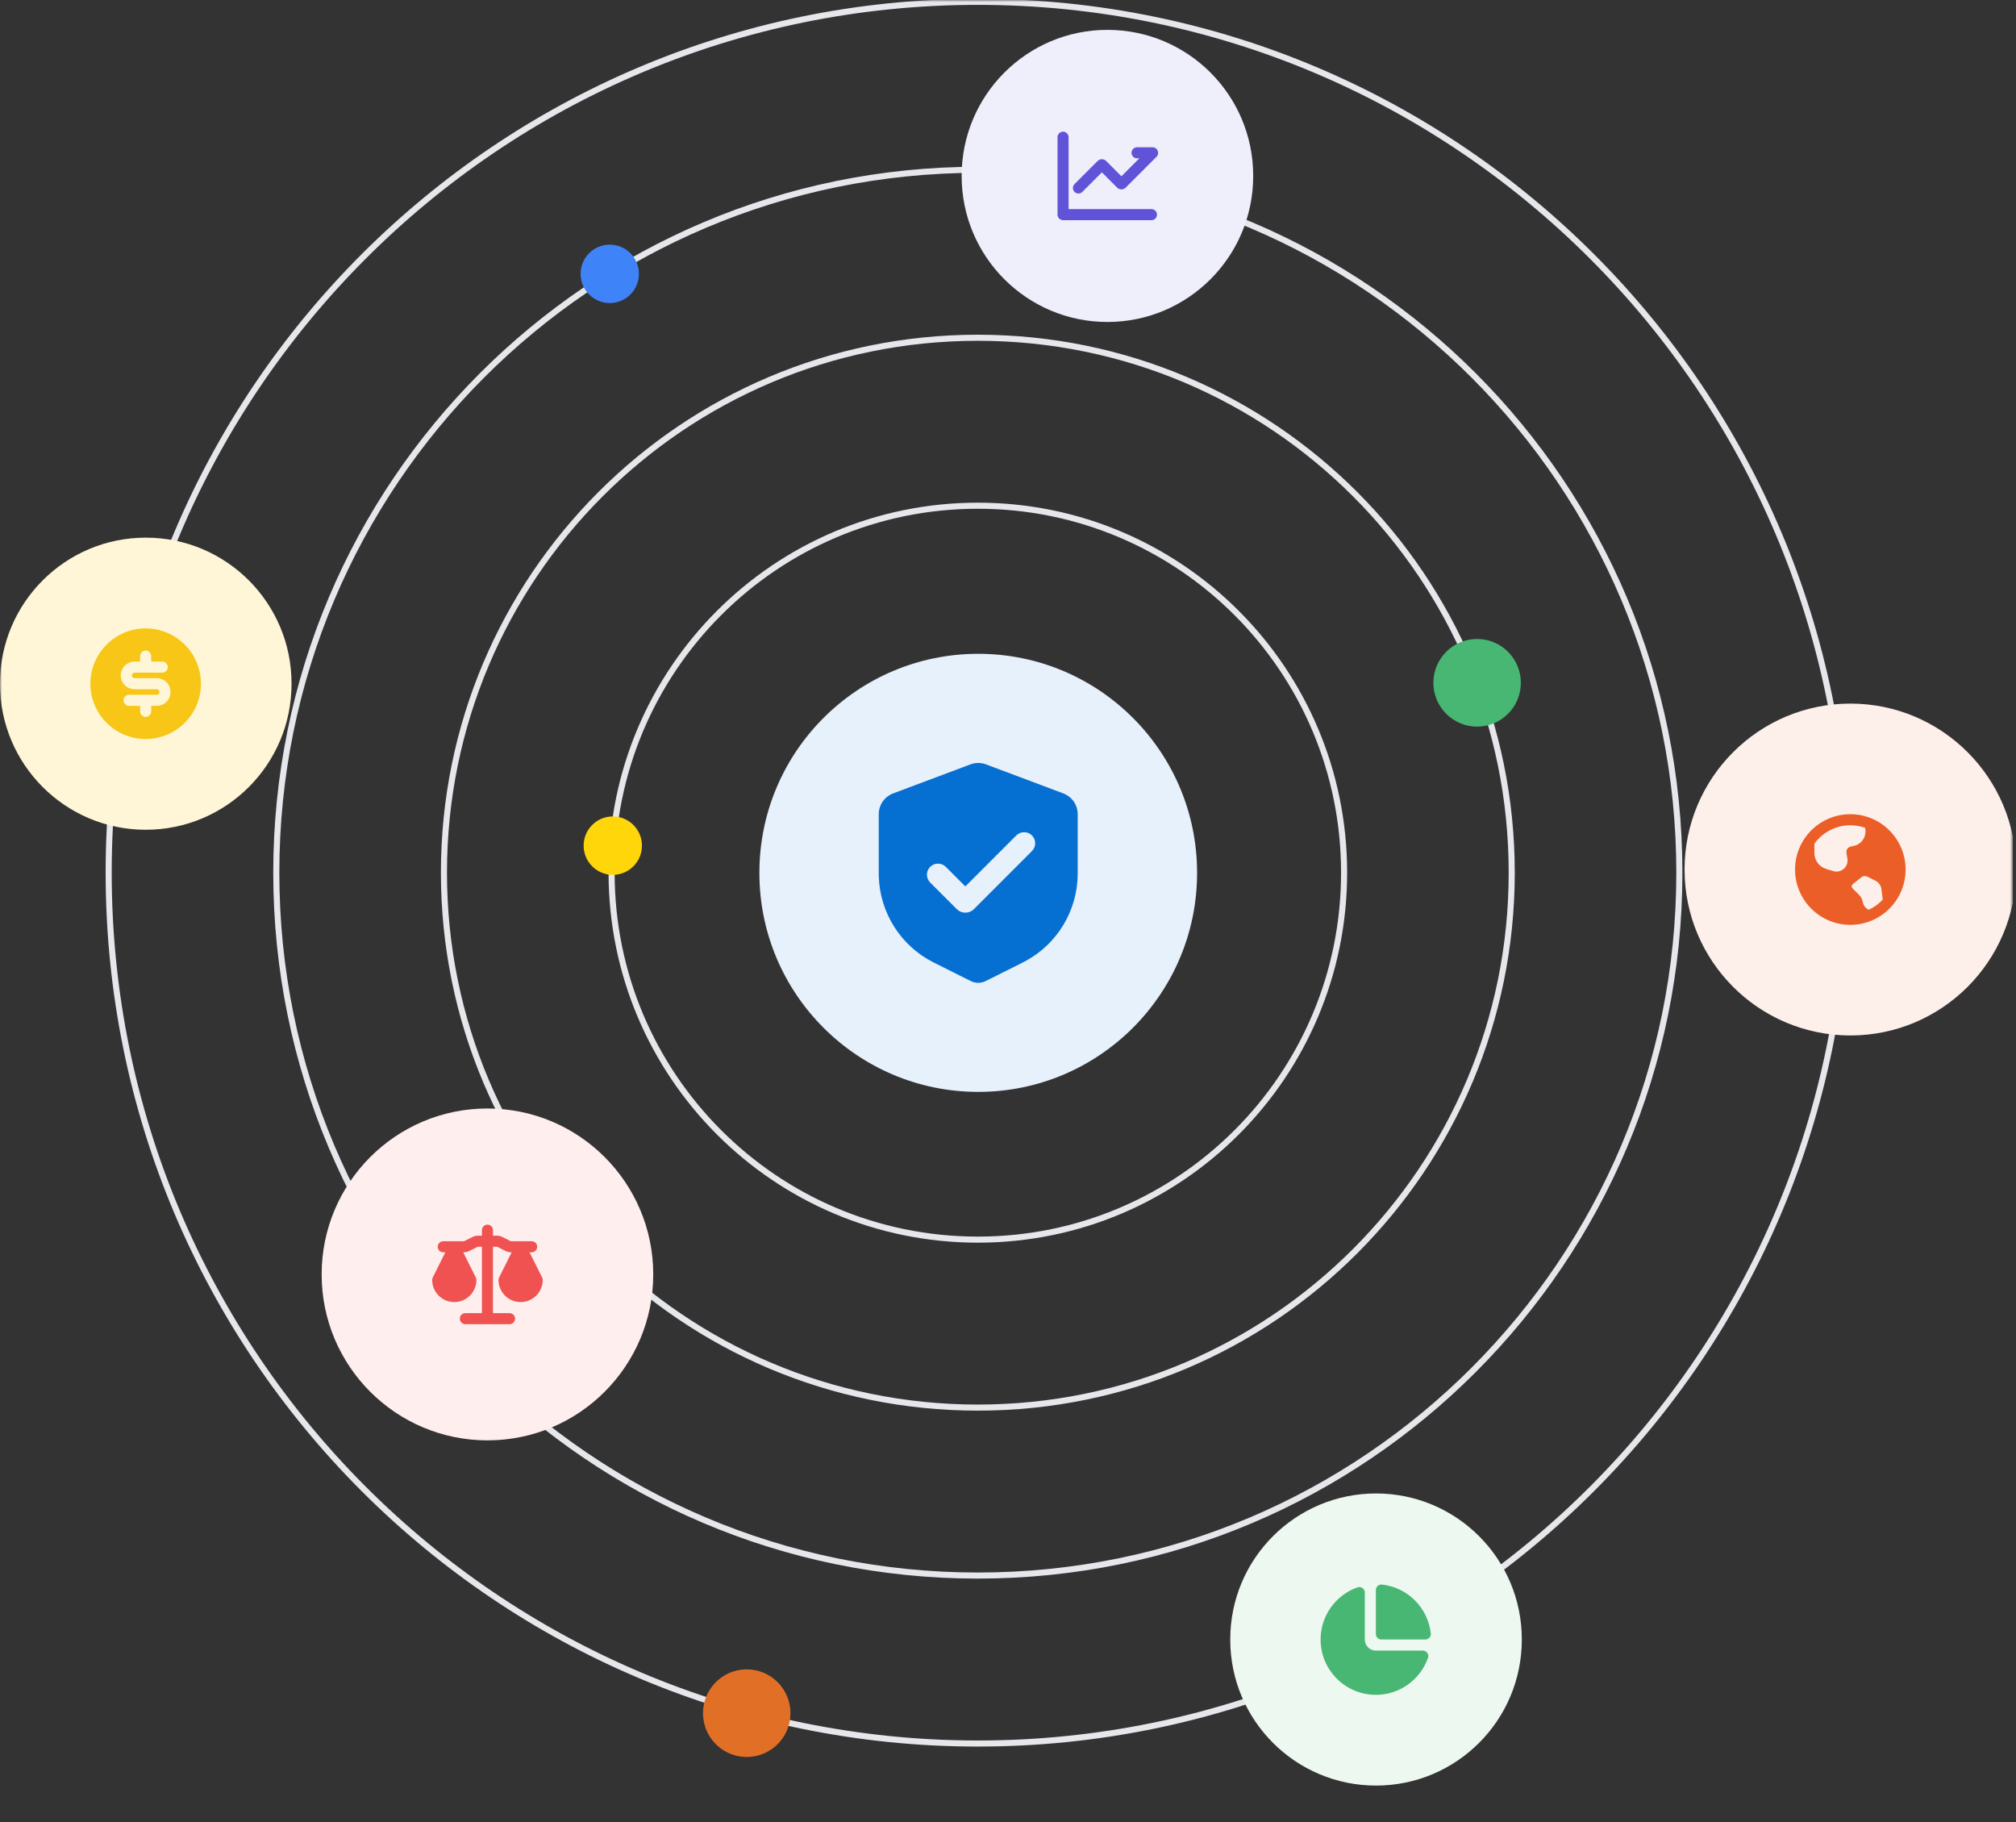 <svg width="498" height="450" viewBox="0 0 498 450" fill="none" xmlns="http://www.w3.org/2000/svg">
<rect x="0" y="0" width="498" height="450" fill="#333333" stroke="none"/>
<g clip-path="url(#clip0_1723_14395)">
<mask id="mask0_1723_14395" style="mask-type:luminance" maskUnits="userSpaceOnUse" x="0" y="0" width="498" height="450">
<path d="M0.002 0H497.219V450H0.002V0Z" fill="white"/>
</mask>
<g mask="url(#mask0_1723_14395)">
<path d="M241.551 430.611C122.972 430.611 26.844 334.316 26.844 215.531C26.844 96.746 122.972 0.451 241.551 0.451C360.131 0.451 456.258 96.746 456.258 215.531C456.258 334.316 360.131 430.611 241.551 430.611Z" stroke="#E5E7EB" stroke-width="1.5"/>
<path d="M241.546 389.128C145.837 389.128 68.25 311.406 68.25 215.531C68.25 119.655 145.837 41.934 241.546 41.934C337.255 41.934 414.842 119.655 414.842 215.531C414.842 311.406 337.255 389.128 241.546 389.128Z" stroke="#E5E7EB" stroke-width="1.5"/>
<path d="M241.549 347.645C168.711 347.645 109.664 288.496 109.664 215.531C109.664 142.566 168.711 83.417 241.549 83.417C314.387 83.417 373.434 142.566 373.434 215.531C373.434 288.496 314.387 347.645 241.549 347.645Z" stroke="#E5E7EB" stroke-width="1.5"/>
<path d="M241.553 306.162C191.584 306.162 151.078 265.585 151.078 215.531C151.078 165.477 191.584 124.9 241.553 124.9C291.52 124.9 332.026 165.477 332.026 215.531C332.026 265.585 291.52 306.162 241.553 306.162Z" stroke="#E5E7EB" stroke-width="1.5"/>
<path d="M237.551 43.41C237.551 23.509 253.673 7.377 273.561 7.377C293.448 7.377 309.57 23.509 309.57 43.41V43.488C309.57 63.389 293.448 79.521 273.561 79.521C253.673 79.521 237.551 63.389 237.551 43.488V43.41Z" fill="#EFEEFB"/>
<mask id="mask1_1723_14395" style="mask-type:luminance" maskUnits="userSpaceOnUse" x="257" y="27" width="33" height="33">
<path d="M289.906 27.056H257.141V59.843H289.906V27.056Z" fill="white"/>
</mask>
<g mask="url(#mask1_1723_14395)">
<path d="M262.6 32.52C262.934 32.52 263.257 32.643 263.507 32.865C263.756 33.088 263.916 33.394 263.956 33.726L263.965 33.886V51.646H284.443C284.791 51.646 285.126 51.779 285.379 52.019C285.632 52.258 285.784 52.584 285.804 52.932C285.825 53.279 285.712 53.622 285.488 53.889C285.265 54.156 284.948 54.327 284.603 54.368L284.443 54.378H262.6C262.265 54.378 261.942 54.255 261.692 54.033C261.442 53.81 261.283 53.504 261.244 53.172L261.234 53.012V33.886C261.234 33.524 261.379 33.176 261.634 32.92C261.89 32.664 262.238 32.52 262.6 32.52ZM284.708 36.37C285.937 36.37 286.551 37.856 285.683 38.725L278.078 46.334C277.797 46.616 277.415 46.774 277.017 46.774C276.619 46.774 276.237 46.616 275.956 46.334L272.19 42.566L267.364 47.396C267.108 47.652 266.761 47.796 266.399 47.796C266.037 47.796 265.689 47.653 265.433 47.396C265.177 47.14 265.033 46.793 265.033 46.43C265.033 46.068 265.176 45.72 265.432 45.464L271.128 39.764C271.268 39.625 271.433 39.514 271.615 39.439C271.798 39.363 271.993 39.324 272.19 39.324C272.388 39.324 272.583 39.363 272.765 39.439C272.947 39.514 273.113 39.625 273.253 39.764L277.017 43.532L281.444 39.102H280.879C280.517 39.102 280.17 38.958 279.913 38.702C279.658 38.446 279.513 38.098 279.513 37.736C279.513 37.373 279.658 37.026 279.913 36.77C280.17 36.514 280.517 36.37 280.879 36.37H284.708Z" fill="#6153D7"/>
</g>
<path d="M79.454 314.754C79.454 292.119 97.79 273.771 120.41 273.771C143.03 273.771 161.367 292.119 161.367 314.754C161.367 337.389 143.03 355.738 120.41 355.738C97.79 355.738 79.454 337.389 79.454 314.754Z" fill="#FEEEEE"/>
<mask id="mask2_1723_14395" style="mask-type:luminance" maskUnits="userSpaceOnUse" x="104" y="298" width="33" height="34">
<path d="M136.797 298.36H104.031V331.147H136.797V298.36Z" fill="white"/>
</mask>
<g mask="url(#mask2_1723_14395)">
<path fill-rule="evenodd" clip-rule="evenodd" d="M120.41 302.458C120.772 302.458 121.12 302.603 121.376 302.859C121.632 303.115 121.776 303.463 121.776 303.825V305.19H122.819C123.242 305.19 123.66 305.29 124.039 305.479L126.193 306.557H131.332C131.694 306.557 132.041 306.701 132.298 306.957C132.553 307.213 132.697 307.561 132.697 307.923C132.697 308.286 132.553 308.633 132.298 308.889C132.041 309.145 131.694 309.289 131.332 309.289H130.811L133.918 315.509C134.014 315.699 134.063 315.908 134.063 316.12C134.063 317.569 133.487 318.959 132.463 319.984C131.439 321.009 130.05 321.584 128.602 321.584C127.154 321.584 125.764 321.009 124.74 319.984C123.716 318.959 123.141 317.569 123.141 316.12C123.141 315.908 123.19 315.699 123.286 315.509L126.393 309.289H126.193C125.77 309.289 125.352 309.19 124.973 309.001L122.819 307.923H121.776V324.317H125.872C126.234 324.317 126.581 324.46 126.837 324.717C127.093 324.972 127.236 325.32 127.236 325.682C127.236 326.045 127.093 326.392 126.837 326.649C126.581 326.904 126.234 327.049 125.872 327.049H114.949C114.587 327.049 114.24 326.904 113.984 326.649C113.728 326.392 113.585 326.045 113.585 325.682C113.585 325.32 113.728 324.972 113.984 324.717C114.24 324.46 114.587 324.317 114.949 324.317H119.045V307.923H118.002L115.848 309.001C115.469 309.19 115.051 309.289 114.627 309.289H114.428L117.535 315.509C117.63 315.699 117.679 315.908 117.68 316.12C117.68 317.569 117.104 318.959 116.08 319.984C115.057 321.009 113.667 321.584 112.219 321.584C110.771 321.584 109.382 321.009 108.358 319.984C107.334 318.959 106.758 317.569 106.758 316.12C106.759 315.908 106.808 315.699 106.903 315.509L110.01 309.289H109.489C109.127 309.289 108.779 309.145 108.523 308.889C108.267 308.633 108.123 308.286 108.123 307.923C108.123 307.561 108.267 307.213 108.523 306.957C108.779 306.701 109.127 306.557 109.489 306.557H114.627L116.782 305.479C117.161 305.29 117.579 305.19 118.002 305.19H119.045V303.825C119.045 303.463 119.189 303.115 119.445 302.859C119.701 302.603 120.048 302.458 120.41 302.458Z" fill="#F05252"/>
</g>
<path d="M303.903 404.885C303.903 384.985 320.025 368.852 339.912 368.852C359.8 368.852 375.922 384.985 375.922 404.885V404.963C375.922 424.864 359.8 440.996 339.912 440.996C320.025 440.996 303.903 424.864 303.903 404.963V404.885Z" fill="#EDF8F1"/>
<mask id="mask3_1723_14395" style="mask-type:luminance" maskUnits="userSpaceOnUse" x="323" y="388" width="34" height="34">
<path d="M356.258 388.531H323.492V421.318H356.258V388.531Z" fill="white"/>
</mask>
<g mask="url(#mask3_1723_14395)">
<path d="M335.321 392.042C335.514 391.974 335.719 391.95 335.922 391.972C336.125 391.993 336.321 392.061 336.495 392.169C336.668 392.276 336.816 392.421 336.927 392.593C337.036 392.766 337.107 392.961 337.131 393.164L337.141 393.329V404.924C337.14 405.614 337.401 406.278 337.869 406.783C338.338 407.288 338.979 407.598 339.667 407.65L339.871 407.656H351.46C351.678 407.656 351.893 407.709 352.087 407.81C352.28 407.91 352.448 408.056 352.574 408.234C352.7 408.412 352.782 408.619 352.812 408.835C352.842 409.051 352.819 409.272 352.747 409.478C350.872 414.783 345.818 418.586 339.871 418.586C332.331 418.586 326.219 412.47 326.219 404.924C326.219 398.974 330.02 393.916 335.321 392.042ZM341.221 391.338L341.385 391.347C344.464 391.691 347.334 393.073 349.525 395.265C351.715 397.456 353.096 400.329 353.44 403.41C353.48 403.767 353.376 404.125 353.154 404.407C352.93 404.689 352.605 404.871 352.248 404.915L352.085 404.924H341.237C340.902 404.924 340.579 404.801 340.329 404.579C340.079 404.357 339.92 404.051 339.881 403.718L339.871 403.558V392.705C339.871 392.345 340.013 392 340.266 391.744C340.518 391.488 340.862 391.342 341.221 391.338Z" fill="#48B774"/>
</g>
<path d="M-0.004 168.82C-0.004 148.919 16.119 132.787 36.006 132.787C55.894 132.787 72.016 148.919 72.016 168.82V168.898C72.016 188.798 55.894 204.931 36.006 204.931C16.119 204.931 -0.004 188.798 -0.004 168.898V168.82Z" fill="#FFF6D8"/>
<path fill-rule="evenodd" clip-rule="evenodd" d="M22.328 168.859C22.328 161.314 28.44 155.197 35.98 155.197C43.52 155.197 49.633 161.314 49.633 168.859C49.633 176.404 43.52 182.52 35.98 182.52C28.44 182.52 22.328 176.404 22.328 168.859ZM37.346 162.028C37.346 161.666 37.202 161.319 36.946 161.062C36.69 160.806 36.343 160.662 35.98 160.662C35.618 160.662 35.271 160.806 35.015 161.062C34.759 161.319 34.615 161.666 34.615 162.028V163.394H33.25C32.345 163.394 31.477 163.754 30.837 164.395C30.196 165.035 29.837 165.904 29.837 166.81C29.837 167.715 30.196 168.584 30.837 169.224C31.477 169.865 32.345 170.225 33.25 170.225H38.711C38.892 170.225 39.066 170.297 39.194 170.425C39.322 170.553 39.394 170.727 39.394 170.908C39.394 171.089 39.322 171.263 39.194 171.391C39.066 171.519 38.892 171.591 38.711 171.591H31.885C31.523 171.591 31.175 171.735 30.919 171.992C30.663 172.247 30.52 172.595 30.52 172.957C30.52 173.319 30.663 173.667 30.919 173.923C31.175 174.179 31.523 174.323 31.885 174.323H34.615V175.689C34.615 176.051 34.759 176.399 35.015 176.655C35.271 176.912 35.618 177.055 35.98 177.055C36.343 177.055 36.69 176.912 36.946 176.655C37.202 176.399 37.346 176.051 37.346 175.689V174.323H38.711C39.616 174.323 40.484 173.964 41.124 173.323C41.764 172.683 42.124 171.814 42.124 170.908C42.124 170.002 41.764 169.133 41.124 168.493C40.484 167.852 39.616 167.492 38.711 167.492H33.25C33.069 167.492 32.895 167.421 32.767 167.292C32.639 167.164 32.567 166.991 32.567 166.81C32.567 166.628 32.639 166.455 32.767 166.327C32.895 166.199 33.069 166.127 33.25 166.127H40.076C40.438 166.127 40.785 165.983 41.041 165.727C41.297 165.47 41.441 165.123 41.441 164.76C41.441 164.398 41.297 164.051 41.041 163.795C40.785 163.538 40.438 163.394 40.076 163.394H37.346V162.028Z" fill="#F8C617"/>
<path d="M187.585 215.573C187.585 185.696 211.79 161.475 241.648 161.475C271.506 161.475 295.711 185.696 295.711 215.573C295.711 245.451 271.506 269.672 241.648 269.672C211.79 269.672 187.585 245.451 187.585 215.573Z" fill="#E6F1FB"/>
<mask id="mask4_1723_14395" style="mask-type:luminance" maskUnits="userSpaceOnUse" x="208" y="182" width="67" height="67">
<path d="M274.414 182.787H208.883V248.36H274.414V182.787Z" fill="white"/>
</mask>
<g mask="url(#mask4_1723_14395)">
<path fill-rule="evenodd" clip-rule="evenodd" d="M239.728 188.784C240.805 188.38 241.983 188.328 243.092 188.633L243.561 188.784L262.674 195.956C263.643 196.319 264.489 196.951 265.114 197.778C265.738 198.604 266.115 199.591 266.2 200.623L266.219 201.073V215.727C266.219 220.154 265.023 224.499 262.761 228.304C260.498 232.108 257.25 235.23 253.361 237.341L252.635 237.721L243.477 242.303C242.972 242.555 242.422 242.7 241.859 242.729C241.295 242.758 240.733 242.671 240.205 242.473L239.812 242.303L230.654 237.721C226.697 235.741 223.347 232.728 220.959 229.001C218.57 225.274 217.232 220.971 217.084 216.546L217.07 215.727V201.073C217.07 200.038 217.364 199.024 217.917 198.15C218.471 197.275 219.261 196.576 220.197 196.133L220.615 195.956L239.728 188.784ZM251.018 206.363L238.464 218.926L233.636 214.096C233.124 213.583 232.429 213.296 231.704 213.296C230.98 213.296 230.285 213.584 229.773 214.096C229.262 214.609 228.974 215.305 228.975 216.029C228.975 216.754 229.263 217.449 229.775 217.961L236.339 224.53C236.618 224.809 236.949 225.031 237.314 225.182C237.678 225.332 238.069 225.41 238.464 225.41C238.858 225.41 239.248 225.332 239.613 225.182C239.977 225.031 240.308 224.809 240.588 224.53L254.879 210.227C255.14 209.974 255.348 209.673 255.491 209.34C255.634 209.006 255.709 208.648 255.712 208.285C255.716 207.922 255.647 207.562 255.509 207.227C255.372 206.891 255.169 206.586 254.913 206.329C254.656 206.073 254.352 205.87 254.016 205.732C253.681 205.595 253.321 205.526 252.958 205.529C252.595 205.532 252.238 205.608 251.904 205.75C251.572 205.894 251.27 206.102 251.018 206.363Z" fill="#066FD2"/>
</g>
<path d="M416.125 214.754C416.125 192.119 434.462 173.771 457.082 173.771C479.702 173.771 498.039 192.119 498.039 214.754C498.039 237.389 479.702 255.738 457.082 255.738C434.462 255.738 416.125 237.389 416.125 214.754Z" fill="#FDEFEA"/>
<mask id="mask5_1723_14395" style="mask-type:luminance" maskUnits="userSpaceOnUse" x="440" y="198" width="34" height="34">
<path d="M473.461 198.36H440.695V231.147H473.461V198.36Z" fill="white"/>
</mask>
<g mask="url(#mask5_1723_14395)">
<path d="M457.074 201.092C464.615 201.092 470.727 207.209 470.727 214.754C470.727 222.299 464.615 228.415 457.074 228.415C449.534 228.415 443.422 222.299 443.422 214.754C443.422 207.209 449.534 201.092 457.074 201.092ZM459.805 216.666L457.67 218.375C457.595 218.436 457.533 218.51 457.49 218.596C457.446 218.682 457.42 218.775 457.414 218.871C457.409 218.967 457.424 219.063 457.459 219.153C457.493 219.242 457.545 219.324 457.613 219.391L459.305 221.084C459.633 221.413 459.872 221.819 459.999 222.264L460.238 223.102C460.337 223.454 460.512 223.778 460.753 224.053C460.993 224.328 461.291 224.546 461.626 224.691C462.932 224.091 464.107 223.239 465.084 222.184L464.764 219.62C464.709 219.173 464.544 218.748 464.284 218.382C464.025 218.014 463.678 217.717 463.277 217.516L461.27 216.51C461.037 216.394 460.774 216.346 460.515 216.373C460.255 216.401 460.009 216.503 459.805 216.666ZM457.074 203.825C455.403 203.823 453.754 204.206 452.255 204.944C450.756 205.682 449.445 206.754 448.426 208.079L448.201 208.381V210.682C448.2 211.517 448.455 212.331 448.929 213.017C449.403 213.702 450.076 214.227 450.856 214.52L451.099 214.602L452.86 215.141C454.734 215.715 456.56 214.19 456.378 212.278L456.352 212.08L456.114 210.647C456.06 210.33 456.122 210.004 456.286 209.727C456.449 209.45 456.705 209.24 457.009 209.133L457.156 209.092L457.992 208.901C458.466 208.793 458.913 208.591 459.308 208.306C459.703 208.022 460.036 207.661 460.29 207.246C460.543 206.83 460.71 206.369 460.782 205.887C460.853 205.405 460.829 204.915 460.707 204.444C459.54 204.032 458.311 203.823 457.074 203.825Z" fill="#EB5E28"/>
</g>
<path d="M151.374 216.068C147.396 216.068 144.172 212.838 144.172 208.854C144.172 204.869 147.396 201.639 151.374 201.639C155.351 201.639 158.576 204.869 158.576 208.854C158.576 212.838 155.351 216.068 151.374 216.068Z" fill="#FFD60A"/>
<path d="M150.624 74.849C146.646 74.849 143.422 71.619 143.422 67.635C143.422 63.65 146.646 60.42 150.624 60.42C154.601 60.42 157.826 63.65 157.826 67.635C157.826 71.619 154.601 74.849 150.624 74.849Z" fill="#3F83F8"/>
<path d="M364.881 179.459C358.914 179.459 354.078 174.614 354.078 168.638C354.078 162.661 358.914 157.815 364.881 157.815C370.847 157.815 375.684 162.661 375.684 168.638C375.684 174.614 370.847 179.459 364.881 179.459Z" fill="#48B774"/>
<path d="M184.459 433.938C178.492 433.938 173.656 429.093 173.656 423.116C173.656 417.14 178.492 412.295 184.459 412.295C190.425 412.295 195.262 417.14 195.262 423.116C195.262 429.093 190.425 433.938 184.459 433.938Z" fill="#E17026"/>
</g>
</g>
<defs>
<clipPath id="clip0_1723_14395">
<rect width="497.216" height="450" fill="white"/>
</clipPath>
</defs>
</svg>
